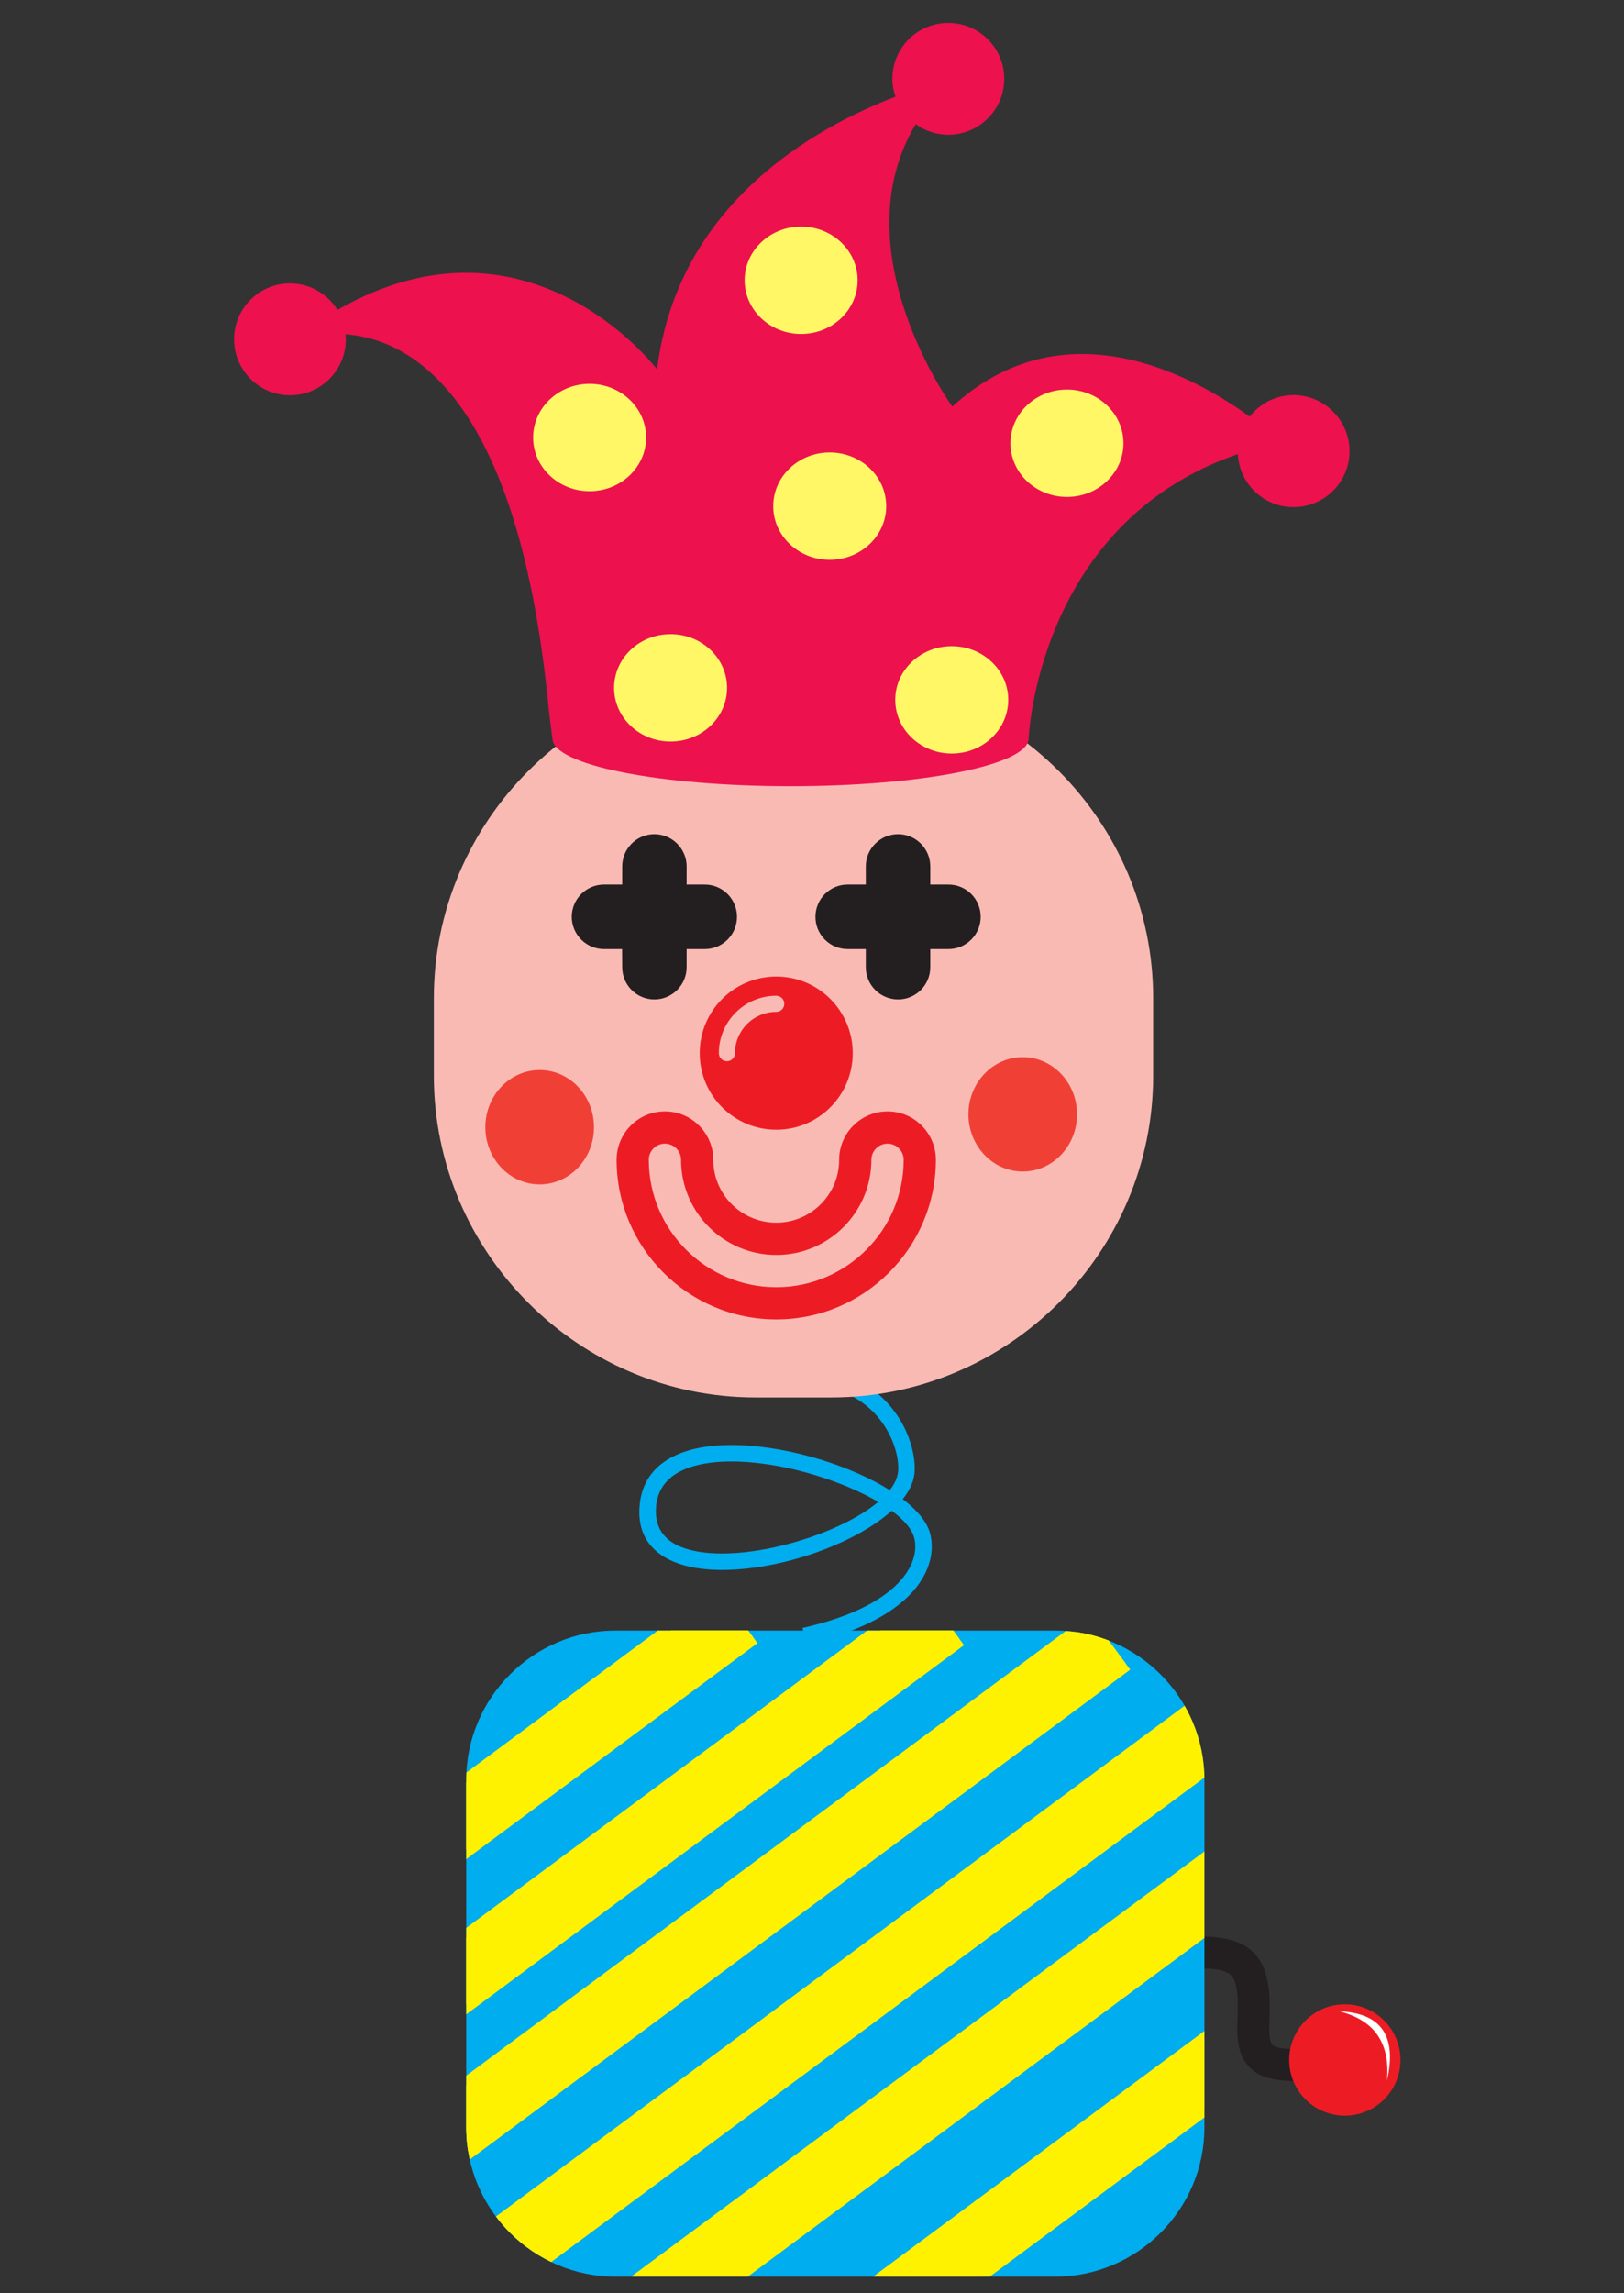 <?xml version="1.0" encoding="UTF-8" standalone="no"?>
<svg
   xmlns:dc="http://purl.org/dc/elements/1.1/"
   xmlns:cc="http://creativecommons.org/ns#"
   xmlns:rdf="http://www.w3.org/1999/02/22-rdf-syntax-ns#"
   xmlns:svg="http://www.w3.org/2000/svg"
   xmlns="http://www.w3.org/2000/svg"
   xmlns:sodipodi="http://sodipodi.sourceforge.net/DTD/sodipodi-0.dtd"
   xmlns:inkscape="http://www.inkscape.org/namespaces/inkscape"
   version="1.1"
   id="svg10"
   xml:space="preserve"
   width="850"
   height="1200"
   viewBox="0 0 850 1200"
   sodipodi:docname="clown figuur 3.svg"
   inkscape:version="1.0.1 (c497b03c, 2020-09-10)"><rect x="0" y="0" width="850" height="1200" fill="#333333" stroke="none"/><defs
     id="defs14"><clipPath
       clipPathUnits="userSpaceOnUse"
       id="clipPath40"><path
         d="m 3075.8,6408.97 h 1382.38 c 125.68,0 228.5,-102.81 228.5,-228.49 V 5060.87 c 0,-125.68 -102.82,-228.49 -228.5,-228.49 H 3075.8 c -125.67,0 -228.49,102.81 -228.49,228.49 v 1119.61 c 0,125.68 102.82,228.49 228.49,228.49 z"
         clip-rule="evenodd"
         id="path38" /></clipPath><clipPath
       clipPathUnits="userSpaceOnUse"
       id="clipPath288"><path
         d="m 7421.28,3595.41 c 362.4,0 656.17,-254.23 656.17,-567.84 0,-313.61 -293.77,-567.84 -656.17,-567.84 -362.39,0 -656.17,254.23 -656.17,567.84 0,313.61 293.78,567.84 656.17,567.84 z"
         clip-rule="evenodd"
         id="path286" /></clipPath><clipPath
       clipPathUnits="userSpaceOnUse"
       id="clipPath300"><path
         d="m 6985.21,3451.89 379.28,837.55 514.59,-855.06 c -345.07,-147.3 -649.75,-163.29 -893.87,17.51 z"
         clip-rule="evenodd"
         id="path298" /></clipPath><clipPath
       clipPathUnits="userSpaceOnUse"
       id="clipPath360"><path
         d="m 10998.9,5989.13 h 818.3 c 152.8,0 277.7,-124.96 277.7,-277.69 v -646.65 c 0,-152.73 -124.9,-277.7 -277.7,-277.7 h -818.3 c -152.8,0 -277.7,124.97 -277.7,277.7 v 646.65 c 0,152.73 124.9,277.69 277.7,277.69 z"
         clip-rule="evenodd"
         id="path358" /></clipPath><clipPath
       clipPathUnits="userSpaceOnUse"
       id="clipPath432"><path
         d="m 10521,3452.53 387.4,855.38 525.5,-873.26 c -352.4,-150.43 -663.6,-166.77 -912.9,17.88 z"
         clip-rule="evenodd"
         id="path430" /></clipPath><clipPath
       clipPathUnits="userSpaceOnUse"
       id="clipPath828"><path
         d="m 10998.9,5989.13 h 818.3 c 152.8,0 277.7,-124.96 277.7,-277.69 v -646.65 c 0,-152.73 -124.9,-277.7 -277.7,-277.7 h -818.3 c -152.8,0 -277.7,124.97 -277.7,277.7 v 646.65 c 0,152.73 124.9,277.69 277.7,277.69 z"
         clip-rule="evenodd"
         id="path826" /></clipPath></defs><sodipodi:namedview
     pagecolor="#ffffff"
     bordercolor="#666666"
     borderopacity="1"
     objecttolerance="10"
     gridtolerance="10"
     guidetolerance="10"
     inkscape:pageopacity="0"
     inkscape:pageshadow="2"
     inkscape:window-width="2109"
     inkscape:window-height="1267"
     id="namedview12"
     showgrid="false"
     inkscape:zoom="0.56307046"
     inkscape:cx="1016.7466"
     inkscape:cy="655.56665"
     inkscape:window-x="104"
     inkscape:window-y="205"
     inkscape:window-maximized="0"
     inkscape:current-layer="g18" /><g
     id="g18"
     inkscape:groupmode="layer"
     inkscape:label="ink_ext_XXXXXX"
     transform="matrix(1.333,0,0,-1.333,0,1311.133)"><g
       id="g488-8"
       transform="matrix(0.211,0,0,0.211,-2079.118,-920.19)"><path
         d="m 11487.9,6228.52 c -31.5,18.52 -71.3,35.46 -113.7,48.65 -48,14.9 -99.1,24.68 -145.7,26.32 -45.2,1.59 -85.8,-4.45 -114.1,-20.98 -21.9,-12.77 -36.4,-32.32 -39.6,-60.18 -4.4,-39.47 13.7,-63.96 44.4,-76.91 20.7,-8.7 46.8,-12.73 75.9,-12.92 29.9,-0.21 62.7,3.66 95.8,10.69 76.2,16.17 153,48.34 197,85.33 z M 11347,5993.95 c 12.4,2.77 24.6,5.91 36.7,9.35 75.2,21.47 121.3,50.61 146.9,80.22 23.8,27.46 29.5,54.88 24.8,75.97 v 0 c -0.2,0.78 -0.5,1.89 -0.9,3.35 -4.6,16.21 -19.5,33.03 -41.5,49.19 -48.8,-44.1 -132.7,-81.24 -215.7,-98.85 -35,-7.43 -70,-11.52 -102.3,-11.3 -33,0.22 -63.2,4.99 -87.7,15.32 -43.5,18.37 -69.3,52.92 -63,108.5 4.4,38.63 24.5,65.7 54.7,83.34 33.7,19.61 79.9,26.85 130.6,25.06 49.4,-1.73 103.2,-12.01 153.6,-27.63 47,-14.59 91.1,-34.12 126.2,-56.08 8.7,11.08 14.1,22.39 15.4,33.65 0.2,2.22 0.4,4.41 0.4,6.52 0.3,22.48 -8.6,57.84 -32.9,89.7 -24.5,32.02 -64.8,60.12 -127.4,67.44 -9.5,1.11 -19.3,1.76 -29.3,1.88 l 0.3,30.62 c 11.6,-0.15 22.4,-0.83 32.5,-2.01 72.4,-8.45 119.4,-41.55 148.2,-79.32 29,-37.93 39.6,-80.97 39.2,-108.67 0,-3.67 -0.2,-6.89 -0.5,-9.64 -1.9,-15.86 -9.5,-31.63 -21.7,-46.86 26.2,-19.99 44.4,-41.36 50.5,-62.46 0.3,-1.28 0.7,-2.97 1.2,-5.03 v -0.06 c 6.6,-29.5 -0.5,-66.85 -31.5,-102.68 -29.2,-33.69 -80.1,-66.42 -161.7,-89.71 -11.6,-3.32 -24.4,-6.56 -38.5,-9.71 l -6.6,29.9 v 0"
         style="fill:#00adef;fill-opacity:1;fill-rule:nonzero;stroke:none"
         id="path800" /><path
         d="m 11259.7,7764.33 h 141.2 c 329.3,0 598.7,-269.41 598.7,-598.7 v -144.1 c 0,-329.29 -269.4,-598.7 -598.7,-598.7 h -141.2 c -329.3,0 -598.7,269.41 -598.7,598.7 v 144.1 c 0,329.29 269.4,598.7 598.7,598.7 v 0"
         style="fill:#fabab4;fill-opacity:1;fill-rule:evenodd;stroke:none"
         id="path802" /><path
         d="m 11011.5,7223.31 c 0,-33.25 26.8,-60.06 59.9,-60.06 33,0 60,26.81 60,60.06 v 33.67 h 33.8 c 33.1,0 59.9,26.95 59.9,60.05 0,33.07 -26.8,60.02 -59.9,60.02 h -33.8 v 33.69 c 0,33.07 -27,60.03 -60,60.03 -33.1,0 -59.9,-26.96 -59.9,-60.03 v -33.69 h -33.9 c -33,0 -60,-26.95 -60,-60.02 0,-33.1 27,-60.05 60,-60.05 h 33.7 l 0.2,-33.67 v 0"
         style="fill:#231f20;fill-opacity:1;fill-rule:evenodd;stroke:none"
         id="path804" /><path
         d="m 11618.6,7377.05 h -33.8 v 33.69 c 0,33.07 -26.8,60.03 -59.9,60.03 -33.1,0 -60.1,-26.96 -60.1,-60.03 v -33.69 h -33.8 c -33.1,0 -59.9,-26.95 -59.9,-60.02 0,-33.1 26.8,-60.05 59.9,-60.05 h 33.8 v -33.67 c 0,-33.25 27,-60.06 60.1,-60.06 33.1,0 59.9,26.81 59.9,60.06 v 33.67 h 33.8 c 33.1,0 60,26.95 60,60.05 0,33.07 -26.8,60.02 -60,60.02 v 0"
         style="fill:#231f20;fill-opacity:1;fill-rule:evenodd;stroke:none"
         id="path806" /><path
         d="m 11298.2,6627.89 c -130.8,0 -237.2,106.47 -237.2,237.08 0,16.52 13.4,30.02 30,30.02 16.5,0 30,-13.5 30,-30.02 0,-97.66 79.4,-177.06 177.2,-177.06 97.7,0 177,79.4 177,177.06 0,16.52 13.5,30.02 30.1,30.02 16.5,0 30,-13.5 30,-30.02 0,-130.61 -106.5,-237.08 -237.1,-237.08 z m 207.1,327.12 c -49.7,0 -90.1,-40.41 -90.1,-90.04 0,-64.6 -52.4,-117.01 -117,-117.01 -64.7,0 -117.2,52.41 -117.2,117.01 0,49.63 -40.4,90.04 -90,90.04 -49.7,0 -89.9,-40.41 -89.9,-90.04 0,-163.71 133.2,-296.99 297.1,-296.99 163.7,0 297,133.28 297,296.99 0,49.63 -40.3,90.04 -89.9,90.04 v 0"
         style="fill:#ed1c24;fill-opacity:1;fill-rule:evenodd;stroke:none"
         id="path808" /><path
         d="m 11298.2,7170.15 c 8.2,0 14.9,-6.75 14.9,-14.95 0,-8.32 -6.7,-15.07 -14.9,-15.07 -42.5,0 -76.9,-34.42 -76.9,-76.74 0,-8.37 -6.7,-15.07 -15.1,-15.07 -8.2,0 -14.9,6.7 -14.9,15.07 0,58.85 47.9,106.76 106.9,106.76 z m -142.5,-106.76 c 0,-78.8 63.7,-142.49 142.5,-142.49 78.6,0 142.3,63.69 142.3,142.49 0,78.64 -63.7,142.49 -142.3,142.49 -78.8,0 -142.5,-63.85 -142.5,-142.49 v 0"
         style="fill:#ed1c24;fill-opacity:1;fill-rule:evenodd;stroke:none"
         id="path810" /><path
         d="m 12260.6,8287.61 c -33.2,0 -62.4,-15.89 -81.4,-39.99 -108.1,77.98 -346.3,207.79 -553.4,18.64 0,0 -209.5,289.44 -68.1,525.34 16.9,-12.25 38,-19.7 60.6,-19.7 57.3,0 104.1,46.51 104.1,104.1 0,57.63 -46.8,104.04 -104.1,104.04 -57.6,0 -104,-46.41 -104,-104.04 0,-11.87 2.1,-22.72 5.8,-33.22 -148.8,-56.91 -405.3,-198.25 -443.7,-507.36 0,0 -237.9,315.19 -594.7,110.79 -18.7,29.49 -50.9,49.19 -88.5,49.19 -57.3,0 -104,-46.41 -104,-104.03 0,-57.36 46.7,-104.11 104,-104.11 57.6,0 104,46.75 104,104.11 0,3.39 -0.6,6.41 -0.6,9.47 124.3,-9.47 324,-119.65 378.9,-704.58 l 6.1,-47.47 c 0,-49.11 198.6,-88.75 442.9,-88.75 245.1,0 443.3,39.64 443.3,88.75 0,0 16,400.92 389.4,529.06 2.7,-54.92 47.8,-98.65 103.4,-98.65 57.6,0 104.4,46.44 104.4,104.03 0,57.6 -46.8,104.38 -104.4,104.38 v 0"
         style="fill:#ed114e;fill-opacity:1;fill-rule:evenodd;stroke:none"
         id="path812" /><path
         d="m 11397.6,8180.91 c 58.1,0 105.2,-44.73 105.2,-99.89 0,-55.17 -47.1,-99.89 -105.2,-99.89 -58,0 -105.1,44.72 -105.1,99.89 0,55.16 47.1,99.89 105.1,99.89 v 0"
         style="fill:#fff766;fill-opacity:1;fill-rule:evenodd;stroke:none"
         id="path814" /><path
         d="m 12060.2,5419.68 c 61.7,2.23 100.7,-4.09 126.5,-30.01 25.6,-25.84 32.3,-65.5 29.1,-129.72 -1.3,-25.66 1.1,-38 7,-42.54 7.1,-5.57 23.8,-6.68 46.8,-7.28 l -1.4,-59.49 c -34.8,0.91 -61.3,3.52 -82.1,19.65 -22.1,17.17 -32.2,44.57 -29.8,92.45 2.3,46.7 -0.3,73.25 -11.9,84.94 -11.5,11.59 -37.6,14.11 -82.1,12.5 l -2.1,59.5 v 0"
         style="fill:#231f20;fill-opacity:1;fill-rule:nonzero;stroke:none"
         id="path816" /><path
         d="m 12356.2,5293.83 c 57.3,0 103.6,-46.38 103.6,-103.59 0,-57.21 -46.3,-103.59 -103.6,-103.59 -57.2,0 -103.5,46.38 -103.5,103.59 0,57.21 46.3,103.59 103.5,103.59 v 0"
         style="fill:#ed1c24;fill-opacity:1;fill-rule:evenodd;stroke:none"
         id="path818" /><path
         d="m 10998.9,5989.13 h 818.3 c 152.8,0 277.7,-124.96 277.7,-277.69 v -646.65 c 0,-152.73 -124.9,-277.7 -277.7,-277.7 h -818.3 c -152.8,0 -277.7,124.97 -277.7,277.7 v 646.65 c 0,152.73 124.9,277.69 277.7,277.69 v 0"
         style="fill:#00adef;fill-opacity:1;fill-rule:evenodd;stroke:none"
         id="path820" /><g
         id="g822"><g
           id="g824"
           clip-path="url(#clipPath828)"><path
             d="M 11224.7,6017.69 10676,5610.79"
             style="fill:none;stroke:#fff200;stroke-width:99.998;stroke-linecap:butt;stroke-linejoin:miter;stroke-miterlimit:2.613;stroke-dasharray:none;stroke-opacity:1"
             id="path830" /><path
             d="m 11263.2,5965.78 -548.8,-406.91 -76.9,103.83 548.7,406.9 77,-103.82 v 0"
             style="fill:#fff200;fill-opacity:1;fill-rule:nonzero;stroke:none"
             id="path832" /><path
             d="M 11609.2,6013.95 10597.5,5263.81"
             style="fill:none;stroke:#fff200;stroke-width:99.998;stroke-linecap:butt;stroke-linejoin:miter;stroke-miterlimit:2.613;stroke-dasharray:none;stroke-opacity:1"
             id="path834" /><path
             d="M 11647.6,5962.04 10636,5211.9 l -77,103.82 1011.7,750.15 76.9,-103.83 v 0"
             style="fill:#fff200;fill-opacity:1;fill-rule:nonzero;stroke:none"
             id="path836" /><path
             d="m 11918.4,5968.31 -1233.2,-914.4"
             style="fill:none;stroke:#fff200;stroke-width:99.998;stroke-linecap:butt;stroke-linejoin:miter;stroke-miterlimit:2.613;stroke-dasharray:none;stroke-opacity:1"
             id="path838" /><path
             d="M 11956.9,5916.39 10723.7,5002 l -77,103.82 1233.2,914.4 77,-103.83 v 0"
             style="fill:#fff200;fill-opacity:1;fill-rule:nonzero;stroke:none"
             id="path840" /><path
             d="m 12183.1,5781.04 -1423.4,-1055.45 -77,103.83 1423.4,1055.45 77,-103.83 v 0"
             style="fill:#fff200;fill-opacity:1;fill-rule:nonzero;stroke:none"
             id="path842" /><path
             d="m 12348.2,5605.04 -1423.4,-1055.45 -77,103.82 1423.4,1055.45 77,-103.82 v 0"
             style="fill:#fff200;fill-opacity:1;fill-rule:nonzero;stroke:none"
             id="path844" /><path
             d="M 12489.8,5456.56 11066.4,4401.11"
             style="fill:none;stroke:#fff200;stroke-width:99.998;stroke-linecap:butt;stroke-linejoin:miter;stroke-miterlimit:2.613;stroke-dasharray:none;stroke-opacity:1"
             id="path846" /><path
             d="m 12528.3,5404.64 -1423.4,-1055.45 -77,103.83 1423.4,1055.45 77,-103.83 v 0"
             style="fill:#fff200;fill-opacity:1;fill-rule:nonzero;stroke:none"
             id="path848" /></g></g><path
         d="m 12346,5280.78 c 78.1,-3.11 107.6,-46.04 88.7,-128.8 6.5,71.91 -25.5,112.89 -88.7,128.8 v 0"
         style="fill:#ffffff;fill-opacity:1;fill-rule:evenodd;stroke:none"
         id="path850" /><path
         d="m 11624.7,7820.55 c 58.1,0 105.2,-44.73 105.2,-99.89 0,-55.17 -47.1,-99.89 -105.2,-99.89 -58,0 -105.1,44.72 -105.1,99.89 0,55.16 47.1,99.89 105.1,99.89 v 0"
         style="fill:#fff766;fill-opacity:1;fill-rule:evenodd;stroke:none"
         id="path852" /><path
         d="m 11839.1,8297.92 c 58.1,0 105.2,-44.72 105.2,-99.88 0,-55.17 -47.1,-99.89 -105.2,-99.89 -58,0 -105.1,44.72 -105.1,99.89 0,55.16 47.1,99.88 105.1,99.88 v 0"
         style="fill:#fff766;fill-opacity:1;fill-rule:evenodd;stroke:none"
         id="path854" /><path
         d="m 11344.4,8601.11 c 58.1,0 105.2,-44.72 105.2,-99.89 0,-55.16 -47.1,-99.89 -105.2,-99.89 -58,0 -105.1,44.73 -105.1,99.89 0,55.17 47.1,99.89 105.1,99.89 v 0"
         style="fill:#fff766;fill-opacity:1;fill-rule:evenodd;stroke:none"
         id="path856" /><path
         d="m 10950.8,8308.57 c 58.1,0 105.2,-44.73 105.2,-99.9 0,-55.16 -47.1,-99.89 -105.2,-99.89 -58,0 -105.1,44.73 -105.1,99.89 0,55.17 47.1,99.9 105.1,99.9 v 0"
         style="fill:#fff766;fill-opacity:1;fill-rule:evenodd;stroke:none"
         id="path858" /><path
         d="m 11101.5,7842.88 c 58.1,0 105.1,-44.72 105.1,-99.89 0,-55.17 -47,-99.89 -105.1,-99.89 -58.1,0 -105.1,44.72 -105.1,99.89 0,55.17 47,99.89 105.1,99.89 v 0"
         style="fill:#fff766;fill-opacity:1;fill-rule:evenodd;stroke:none"
         id="path860" /><path
         d="m 11756.8,7055.91 c 55.8,0 101.1,-47.63 101.1,-106.38 0,-58.76 -45.3,-106.38 -101.1,-106.38 -55.8,0 -101,47.62 -101,106.38 0,58.75 45.2,106.38 101,106.38 v 0"
         style="fill:#f04036;fill-opacity:1;fill-rule:evenodd;stroke:none"
         id="path862" /><path
         d="m 10857.9,7031.98 c 55.8,0 101.1,-47.63 101.1,-106.39 0,-58.75 -45.3,-106.38 -101.1,-106.38 -55.8,0 -101.1,47.63 -101.1,106.38 0,58.76 45.3,106.39 101.1,106.39 v 0"
         style="fill:#f04036;fill-opacity:1;fill-rule:evenodd;stroke:none"
         id="path864" /></g></g></svg>
